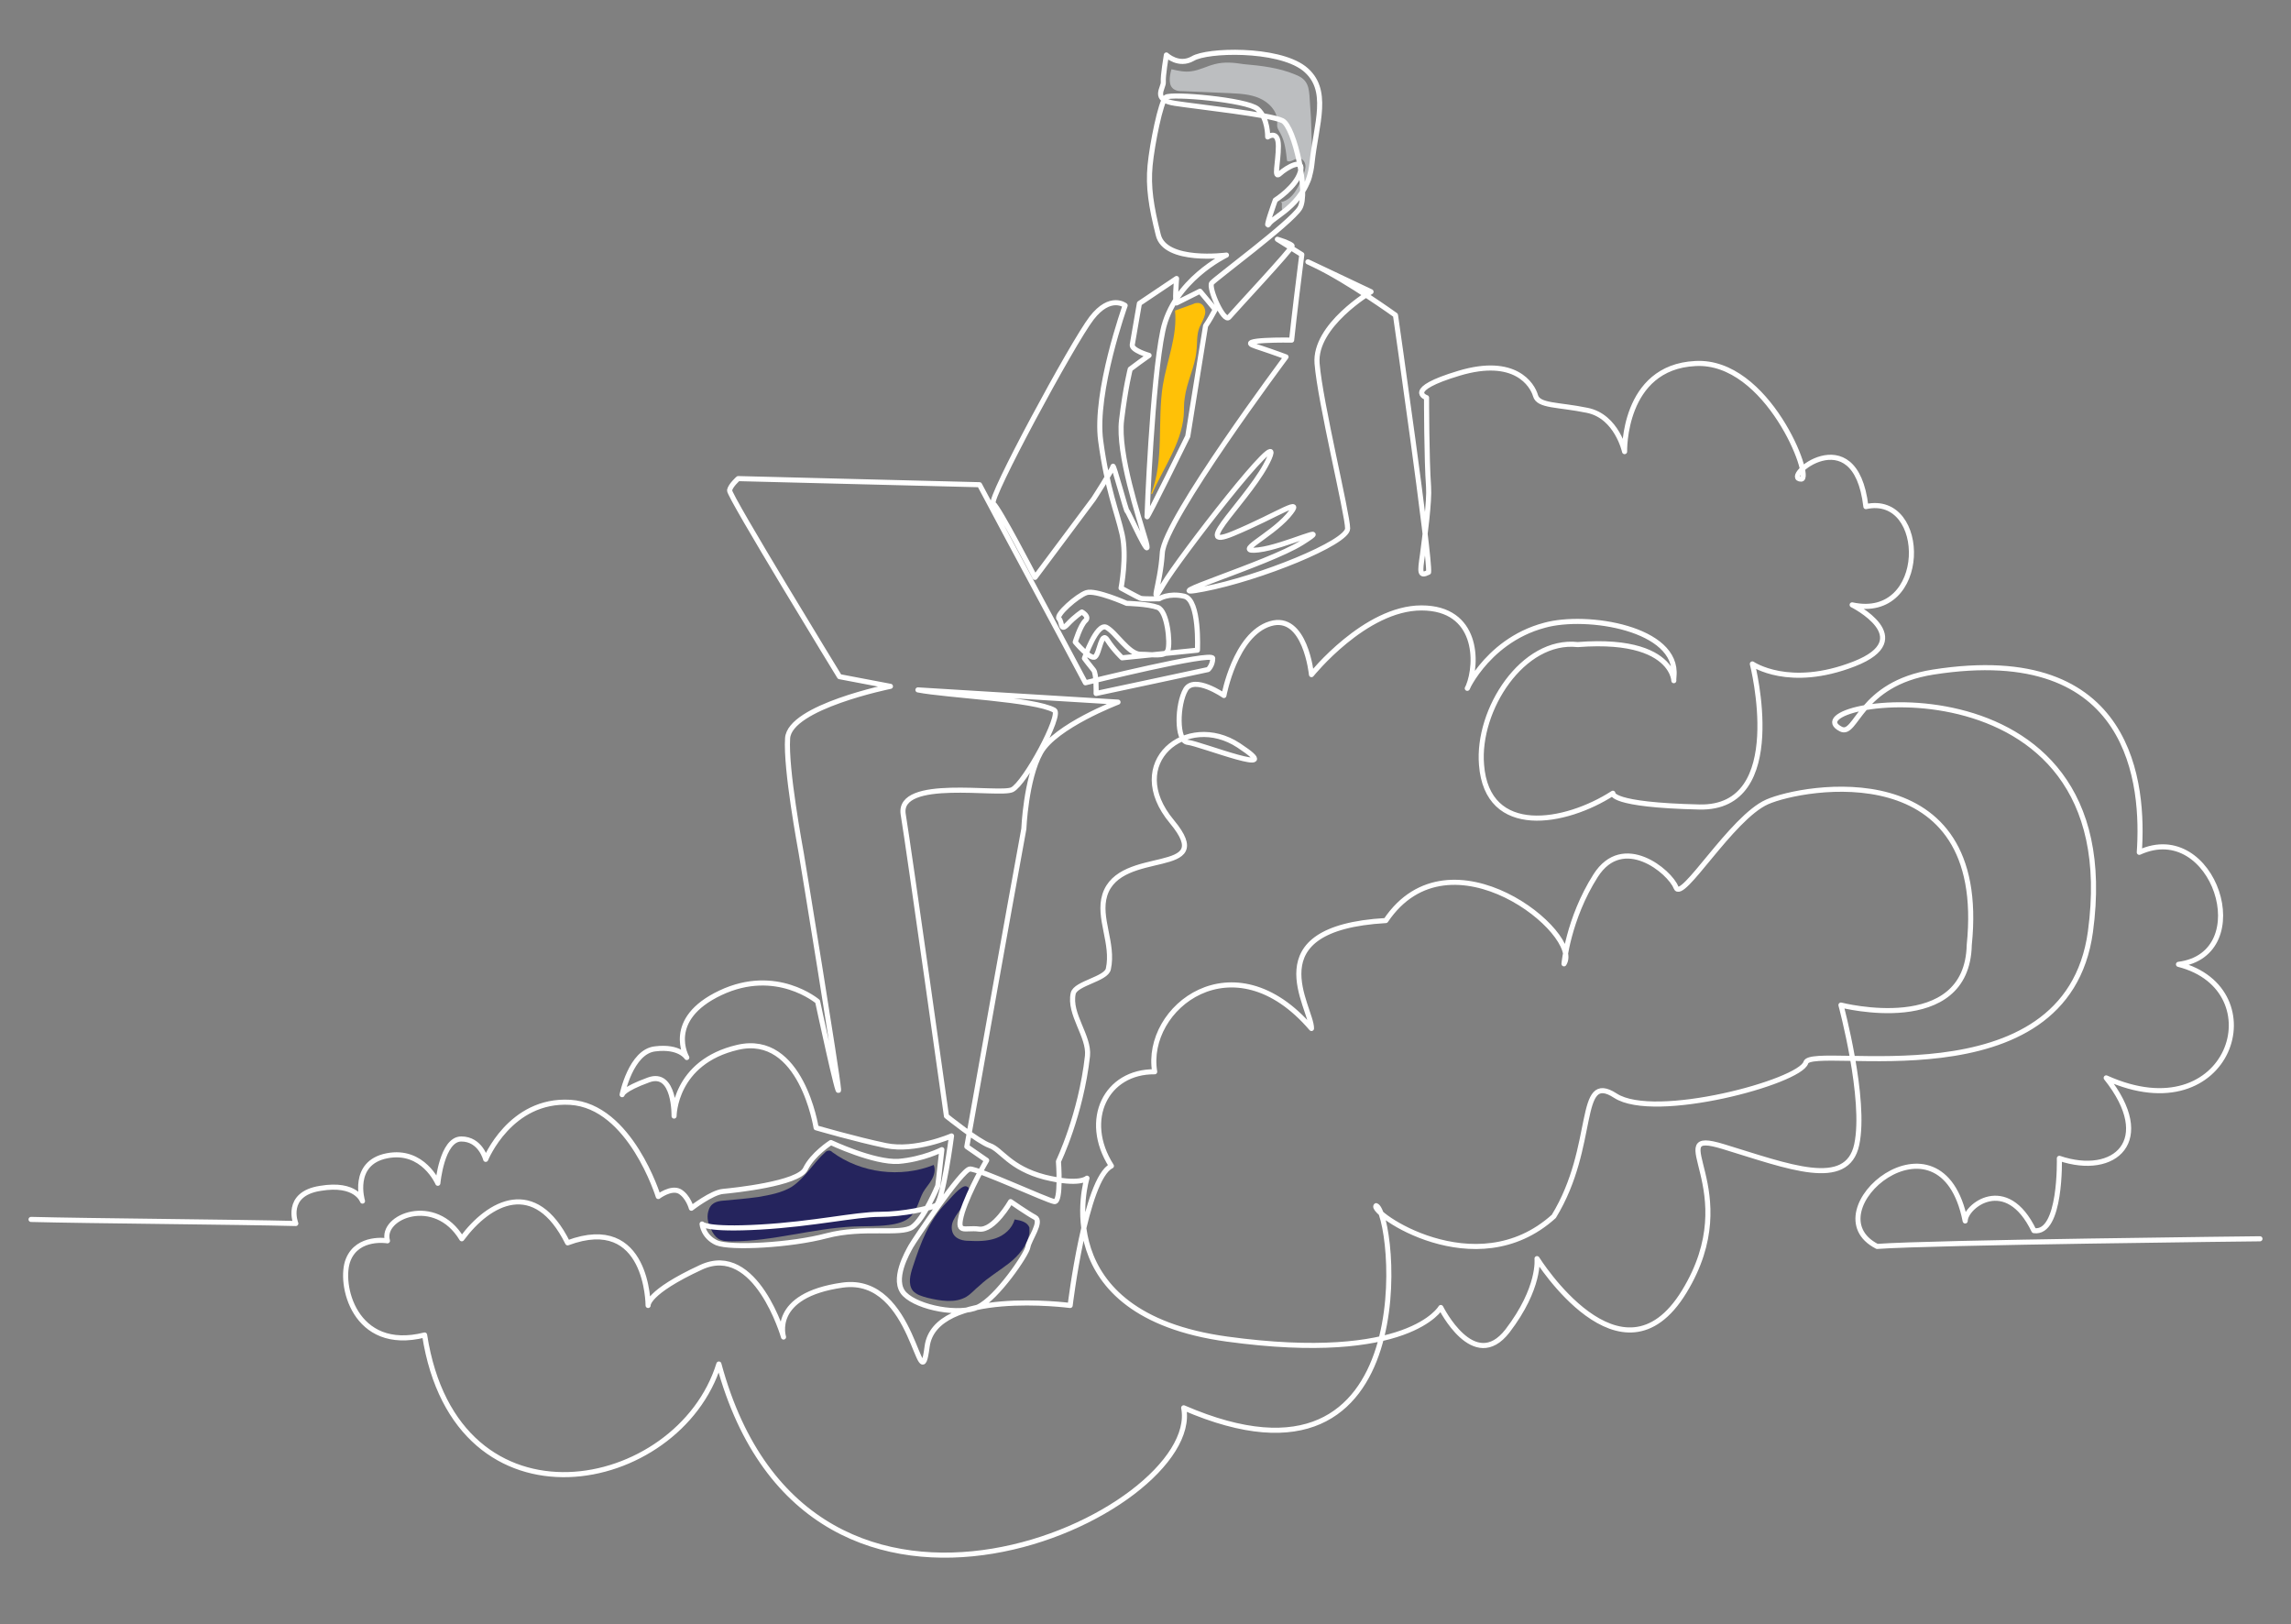 <?xml version="1.0" encoding="UTF-8"?>
<svg xmlns="http://www.w3.org/2000/svg" version="1.1" viewBox="0 0 450 319">
  <rect x="0" y="0" width="450" height="319" fill="#808080" stroke="none"/>
  <defs>
    <style>
      .cls-1 {
        fill: #ffc107;
      }

      .cls-1, .cls-2, .cls-3 {
        fill-rule: evenodd;
      }

      .cls-2 {
        fill: #bcbec0;
      }

      .cls-4 {
        fill: none;
        stroke: #fff;
        stroke-linecap: round;
        stroke-linejoin: round;
      }

      .cls-3 {
        fill: #25245d;
      }
    </style>
  </defs>
  <!-- Generator: Adobe Illustrator 28.7.0, SVG Export Plug-In . SVG Version: 1.2.0 Build 136)  -->
  <g>
    <g id="Layer_1">
      <g id="_45-1">
        <path class="cls-2" d="M251.6,39.7c2.4-.5,3.5-3.1,4.4-5.3.2-.6.5-1.3.4-2s-.6-1.3-1.3-1.3c-.8,0-1.6.9-2.3.5-.2-1.8-.4-3.8-1.3-5.4-.2-.4-.5-.8-.6-1.2-.1-.4,0-.9,0-1.3-.1-2-1.7-3.6-3.5-4.4s-3.8-.9-5.8-1c-3.1-.1-6.2-.3-9.3-.4-.5,0-1.1,0-1.6-.3-1.3-.7-1-2.6-.6-4,1.3.3,2.6.6,3.9.4,1.6-.2,3-1,4.6-1.4,1.9-.5,3.8-.3,5.7,0,3.4.3,6.9.7,10,2,.8.3,1.6.7,2.1,1.4.6.8.7,1.7.8,2.7.1,1.5.2,3,.3,4.5.1,3,.2,6.1.3,9.1,0,1,0,2-.2,2.9-.3.9-.9,1.7-1.5,2.4-.9,1-1.8,2-2.8,3-1.4,1.3-1.6,1.2-1.5-.7h0Z"/>
        <path class="cls-1" d="M226.3,97c2.2-5.1,5.7-9.8,6.2-15.3.1-1.2,0-2.4.2-3.5.4-3.2,2-6.1,2.3-9.2.2-1.6,0-3.2.6-4.7.4-.9.9-1.7,1.1-2.6s-.3-2.1-1.3-2.2c-.3,0-.7,0-1,.2l-3.6,1.3c.5,5-1.6,9.8-2.4,14.7-1.1,7,.3,14.7-2.3,21.3h0Z"/>
        <path class="cls-3" d="M139.1,238c-.3,1.2,0,2.4.6,3.5.3.7.8,1.4,1.4,1.8.8.5,1.8.5,2.7.5,7.9,0,15.7-2.5,23.7-2.9,2.3-.1,4.7,0,7-.3,1.6-.2,3.4-.6,4.5-1.8,1.2-1.3,1.5-3.1,2.3-4.6.5-.9,1.2-1.6,1.7-2.5s.8-1.9.4-2.9c-6.5,2.6-14.3,1.6-19.9-2.5-.2-.2-.5-.4-.8-.3-.3,0-.5.2-.7.4-2.3,2.1-3.9,5-6.5,6.7-2,1.2-4.3,1.6-6.6,2-2.2.3-4.4.5-6.7.7-1.5.1-2.7.5-3.1,2.2h0Z"/>
        <path class="cls-3" d="M185.9,236.2c-3.4,3.4-5.1,8-6.6,12.6-.5,1.5-1,3.4,0,4.7.7.8,1.8,1.1,2.9,1.4,2.5.6,5.4,1.1,7.6-.2,1-.6,1.7-1.5,2.6-2.2,1.8-1.7,3.9-2.9,5.8-4.4s3.6-3.5,4-5.9c0-.4,0-.8,0-1.1-.4-1.1-1.7-1.4-2.9-1.6-.5,1.8-2,3.1-3.7,3.7s-3.6.6-5.4.5c-1,0-2.2-.3-2.8-1.1-.6-.8-.6-2-.1-3s1.1-1.7,1.7-2.6c.5-.7,2.3-3.6.8-4-1-.3-3.2,2.5-3.9,3.2h0Z"/>
        <path class="cls-4" d="M6.1,239.5c11.7.3,40.3.5,52,.8,0,0-2.3-5.8,4.8-6.9,7.1-1.2,8.3,2.5,8.3,2.5,0,0-2.3-7.5,4.8-8.9,7.1-1.4,10,5.4,10,5.4,0,0,.8-8.7,4.6-8.7s4.8,4,4.8,4c0,0,4.8-11.9,16.6-11.2s17.3,18.5,17.3,18.5c0,0,2.5-1.9,4.2-1,1.7,1,2.3,3.3,2.3,3.3,0,0,4-3.1,6.2-3.3,2.1-.2,14.8-1.5,16.2-4.4,1.4-2.9,5-5.2,5-5.2,0,0,8.5,4,13.3,3.7,4.8-.4,8.5-2.3,8.5-2.3-.3,2.4-.5,4.8-.8,7.1,0,0-2.7,6.5-5,8.1s-9.6-.2-16.8,1.7c-7.1,1.9-18.9,2.5-21.6,1.4-2.7-1.2-2.9-3.7-2.9-3.7,0,0,.8,1.2,11.4.6,10.6-.6,18.7-2.5,23.5-2.5s9.6-1.2,11-1.7c1.4-.6,3.1-13.7,3.1-13.7,0,0-7.1,3.1-12.9,1.9-5.8-1.2-13.7-3.5-13.7-3.5,0,0-2.9-18.7-15.4-15.8-12.5,2.9-12.5,13.5-12.5,13.5,0,0,.2-9-5-7.1-5.2,1.9-5.2,2.9-5.2,2.9,0,0,1.7-8.5,6.5-9,4.8-.6,6.2,1.7,6.2,1.7,0,0-4.4-7.5,6.6-12.7,11-5.2,19.1,1.7,19.1,1.7,0,0,4.3,20.1,4.1,17.2s-7.1-45.1-7.3-46.2c-.2-1.2-3.1-16.6-2.7-22.7.4-6.2,20.2-10.2,20.2-10.2-3.3-.6-6.7-1.3-10-1.9,0,0-21.8-35.6-21.6-36.6.2-1,1.7-2.3,1.7-2.3,15.8.4,31.6.8,47.4,1.2,6.9,13,13.9,25.9,20.8,38.9,0,0,25-6.2,25-4.8s-.9,2.2-.9,2.2c-7.3,1.6-14.6,3.1-22,4.7,0,0,.1-3.9-.5-4.6s-1.8-2.3-1.8-2.3c0,0,2.4-7,4.3-6.1,1.9,1,4.4,5.3,6.7,5.3s4.9.6,5.4-.8-.1-7.7-2-8.4c-1.9-.7-6.1-.8-6.1-.8,0,0-6.1-2.7-7.9-2.1-1.8.6-6.1,4.4-5.4,5.1.7.7.2,2.7,1.7,1.1s2.8-2.4,2.8-2.4c0,0,1.6.9.7,1.7-1,.9-2,4.2-2,4.2,0,0,3,3.6,3.9,2.9.9-.7,1.2-5.2,2.4-3.3s2.9,3.5,2.9,3.5c4.9-.5,9.9-1,14.8-1.5,0,0,.5-9.9-2.6-10.6s-4.9.5-4.9.5c0,0-3.2.1-3.7-.1-.5-.2-3.8-2-3.8-2,0,0,1.2-6.2.2-10.6-1-4.4-2.9-8.7-4.2-18.3s4.8-26.6,4.8-26.6c0,0-2.9-2.3-6.6,2.5s-20.4,35.7-19.3,36.4c1.1.8,8.2,14.5,8.2,14.5,3.8-5.1,7.6-10.2,11.5-15.4,0,0,3.7-5.7,3.8-6.4.1-.7,2.7,9.2,2.8,8.8,0-.4,5,10.8,3.7,6-1.4-4.8-5.6-17.3-4.8-23.9.8-6.6,1.7-10,1.7-10,1.2-.9,2.4-1.8,3.7-2.7,0,0-3.5-1-3.3-2.1.2-1.2,1.4-8.1,1.4-8.1,2.4-1.6,4.9-3.3,7.3-4.9,0,0-.4,5.1,0,4.8.4-.2,4.6-2.3,4.6-2.3,1,1.2,2,2.4,3,3.6-.6,1.1-1.2,2.2-1.9,3.2-1.2,7.2-2.3,14.4-3.5,21.7,0,0-8,16.3-8,15.8s1-26.5,3.1-36.5c2.1-10,12.5-14.9,12.5-14.9,0,0-12.1,1.6-13.4-4-1.4-5.6-2-9.4-1.6-13.6.4-4.2,2.1-12.6,3.1-13.4s15.9.5,18,2.3c2.1,1.8,2,5.5,2,5.5,0,0,2.1-1.5,2.1,1.8s-1,6.6.3,5.4,4.9-3.3,4-.3c-.9,3-4.9,5.5-4.9,5.5,0,0-2.3,6.3-1.2,4.6,1.2-1.6,7.6-4,8.4-11.8.8-7.8,3.7-14.6-1.6-18.7-5.3-4-19-3.6-21.8-1.9-2.8,1.6-5.2-.7-5.2-.7,0,0-.7,4.1-.6,5.3.1,1.2-2.3,3.5,2.3,4.2s18.7,2.2,21.1,3.4c2.4,1.2,5.2,14.3,3.4,17.2s-16.7,13.9-17.3,14.7c-.7.9,2.4,7.9,3.4,6.7,1-1.2,12.5-13.5,12.4-14,0-.2-.7-.5-1.4-.8-.8-.3-1.5-.5-1.5-.5,1.6,1,3.2,2,4.8,3-.7,5.6-1.4,11.2-2,16.8,0,0-11.4-.2-7.1,1.2,4.2,1.4,6,2.1,6,2.1,0,0-23.9,32-24.3,38.5s-2.7,11.2.2,6.2,24.1-32.4,20.8-24.8c-3.3,7.5-16,18.5-7.1,14.8s14.4-7.7,10.8-3.5c-3.7,4.2-11,7.3-5.8,6.7s15.2-5.6,8.5-1.4c-6.7,4.2-30.2,11.2-19.3,9.1,11-2.1,28.3-9.1,28.3-11.9s-5.4-24.8-6-32.4c-.6-7.5,10.6-14.1,10.6-14.1,0,0-17.5-8.3-11-5.2s15.8,9.8,15.8,9.8c0,0,6.9,48,6.5,50.5-1.8.9-1.7,0-1.2-3.4.5-3.9,1.4-10.6,1.2-13.4-.4-5.4-.4-17.5-.4-17.5,0,0-4.6-1.5,6.4-4.8,11-3.3,14.4,2.3,15,4.4s4.4,1.7,10.2,2.9,7.3,8.1,7.3,8.1c0,0-.4-16.6,13.9-17.3,14.2-.8,23.2,22.7,20.8,22.7-4.2,0,10.6-12.6,12.7,5.4,12.3-2.7,12.4,22.6-2.7,19.3,0,0,13.2,6.6.4,11.6-12.8,5-20,0-20,0,0,0,7.3,28.5-10.4,28.1-17.7-.4-17-2.7-17-2.7-9.3,6-24.7,8.8-25.8-5.6-.9-10.8,8.1-24.8,18.9-23.6,21.8-1.7,18.5,10.4,18.9,6.2.9-9.4-17.1-12.3-25.4-10-12.1,3.2-16.2,14.7-15,12,1.9-4.6,1.9-15.4-9.2-15.4s-21.6,13.1-21.6,13.1c0,0-1.2-12.1-8.1-10-6.9,2.1-9.1,14.1-9.1,14.1,0,0-5.8-4-7.5-1.2-1.7,2.9-1.9,10.2.4,10.4,2.3.2,20.2,7.3,10,.6-10.2-6.7-22.8,3.4-13.1,15,9.2,11.1-10.2,4.8-13.2,14.4-1.4,4.5,1.8,9.5.7,14.5-.4,2-6.4,2.8-6.9,4.8-.9,4.1,3.2,8.4,2.8,12.3-1.3,11.6-5.7,20.7-5.7,20.7,0,0,.6,8.1-.8,7.9s-15-6.5-16.6-6.4-11,14.1-11.6,15.2-3.9,6.7-1.2,9.4c2.7,2.7,10.8,4.2,14.4,2.5,3.7-1.7,9.6-10.4,9.8-11.8s2.9-5,1.4-5.8-4.8-3.1-4.8-3.1c0,0-3.3,5.8-6.2,5.4-2.9-.4-4.6,1.2-3.3-3.3,1.4-4.4,4.8-10.2,4.8-10.2-1.3-.9-2.6-1.8-3.9-2.7,3.7-20.8,7.4-41.6,11.2-62.4,0,0,.4-9.8,3.3-15,2.9-5.2,15.2-9.9,15.2-9.9-13.1-.8-26.2-1.6-39.3-2.4,5.6,1.1,22.9,1.8,26.8,4,1.5.9-5.8,14.4-8.3,15.6s-22.5-2.5-21.4,4.8c1.2,7.3,8.5,59.3,8.5,59.3,0,0,6.2,5,8.5,5.8s3.9,4.4,10.8,6.2c6.9,1.7,8.3.2,8.3.2,0,0-8.3,26.7,27.5,31.6,35.8,4.9,42-6.2,42-6.2,0,0,6.5,13.1,13.1,4.6,6.5-8.5,5.8-14.2,5.8-14.2,0,0,16.6,26.6,28.9,6.5s-5.1-32.4,7.7-28.5c12.8,3.9,24.3,8.5,26.2-.4,1.9-8.9-3.1-27.4-3.1-27.4,0,0,24.8,6.4,25.2-11.8,3.9-37.8-32.7-31.2-39.7-28.1s-16.8,19.8-17.9,16.8c-1.2-3.1-10.4-10.8-15.8-2.3-5.4,8.5-6.2,17.3-6.2,17.3,3.8-5.8-22.4-27.2-35-8.5-26.1,1.5-14.5,17.1-14.6,21.2-15.3-17.9-32.9-4.1-30.8,8.5-9.5-.1-14.3,9.4-8.5,18.5-5.1,2.5-8.1,27.4-8.1,27.4,0,0-26.6-3.5-28.1,8.1s-2.3-14.1-16.6-12.1-11.6,10.2-11.6,10.2c0,0-5.4-18.7-16.2-13.7-10.8,5-10.4,7.5-10.4,7.5,0,0,0-18.2-15.8-12.3-6.4-12.9-15.4-8.1-20.8-.8-5.2-8.7-16-4.4-14.6.4,0,0-5.8-1-7.7,3.7-1.9,4.6,1.1,18.3,15,14.8,6.2,40,49.9,31.2,57.8,5.7,17.8,65.9,95.3,29.2,91.3,8.6,48,20.8,41.4-38.6,37.8-39.7-1.5,1.2,19.5,16,34.9,2.1,8.5-13.9,4.4-28.7,12.1-23.7s36.2-2.7,37.4-6.5c1.1-3.9,51.2,8.6,55.9-25.7,7.7-56.5-60.1-45.4-49-39.8,3.1,1.5,3.5-8.9,18.1-11.2,39.4-6.2,41.4,22.4,40.5,35.4,14.6-6.7,23.3,20,7.7,22,19.2,4.9,10.2,33.3-14.2,22.3,9.8,12.3,1.7,19.5-9.2,15.8,0,0,.4,15-5,14.2-5.4-11.2-13.5-4.8-13.5-1.9-4.7-23.7-30.6-1.8-17.3,5,10.8-.8,75.2-1.5,75.2-1.5"/>
      </g>
    </g>
  </g>
</svg>